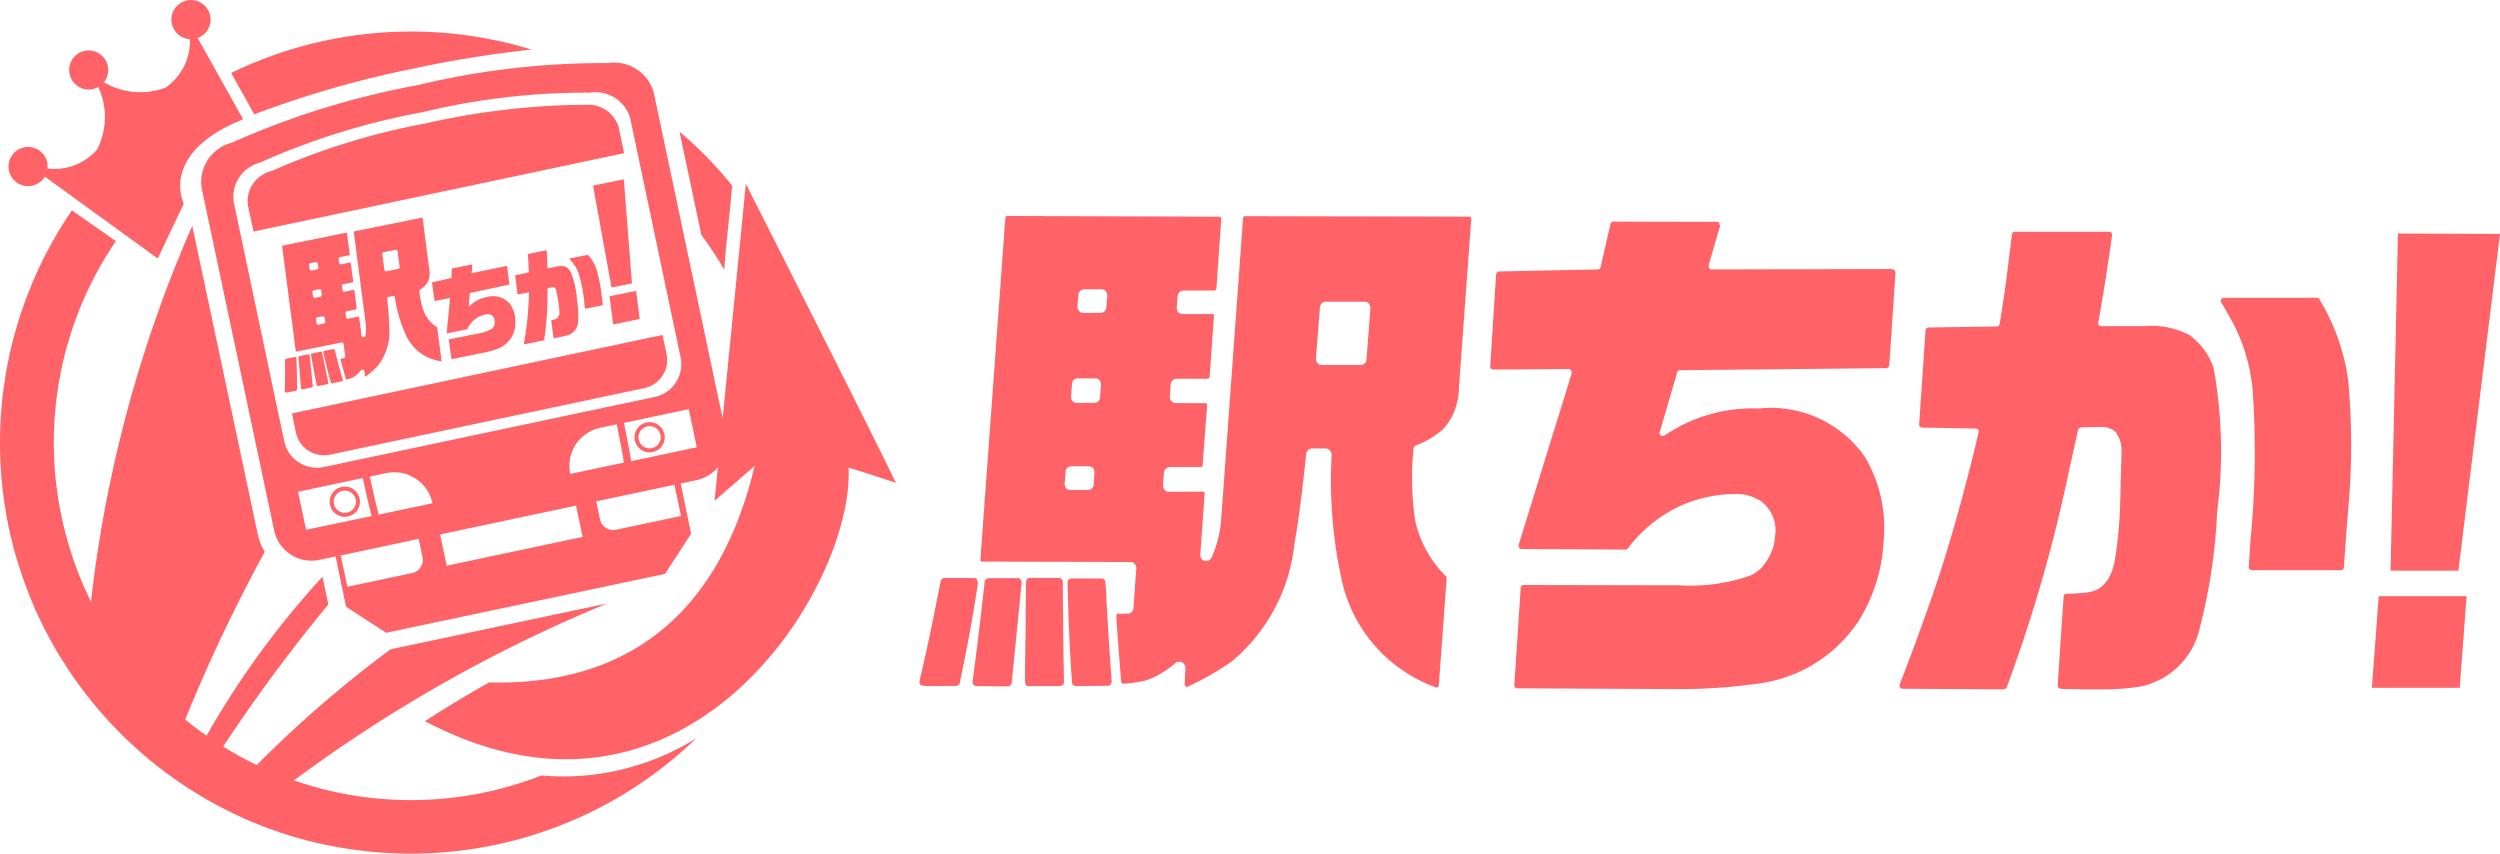 <svg xmlns="http://www.w3.org/2000/svg" width="174.112" height="59.453" viewBox="0 0 174.112 59.453">
  <g id="logo_3_" data-name="logo (3)" transform="translate(0 -0.006)">
    <path id="パス_1097845" data-name="パス 1097845" d="M48.845,16.366l-1.52-7.187a27.368,27.368,0,0,1,3.662,3.749c-.142,1.951-.423,3.9-.545,5.861a24.442,24.442,0,0,0-1.605-2.423M17.7,7.971A71.093,71.093,0,0,1,28.789,4.782a79.461,79.461,0,0,1,8.226-1.324A28.664,28.664,0,0,0,16.1,5.087L17.672,7.9a.75.75,0,0,1,.035.073M2.87,12.621a1.372,1.372,0,0,0,.25-.314l7.866,5.7L12.8,14.187s-1.772-3.5,4.134-5.875l-3.166-5.66a1.363,1.363,0,1,0-.535.081A3.977,3.977,0,0,1,11.544,6.1a4.975,4.975,0,0,1-4.307-.365,1.36,1.36,0,1,0-.389.33,5,5,0,0,1-.077,4.342,3.927,3.927,0,0,1-3.459,1.334,1.363,1.363,0,1,0-.439.872M37.7,54.013a24.8,24.8,0,0,1-9.087,1.715,25.07,25.07,0,0,1-3.454-.24H25.15q-.482-.067-.96-.153l-.122-.022c-.269-.051-.535-.1-.8-.163l-.2-.047c-.238-.055-.476-.112-.712-.175l-.222-.059q-.844-.226-1.662-.513A101.47,101.47,0,0,1,42.287,42.034L27.2,45.227a81.909,81.909,0,0,0-9.321,8.061A24.814,24.814,0,0,1,15.542,52,114.768,114.768,0,0,1,22.867,42.1l-.407-1.925h0a60.413,60.413,0,0,0-8.075,11.069q-.765-.536-1.487-1.126a113.289,113.289,0,0,1,5.544-11.686,3.741,3.741,0,0,1-.486-1.2L13.391,15.732A90.445,90.445,0,0,0,6.335,41.914a24.783,24.783,0,0,1-1.017-2.368c-.09-.24-.177-.483-.258-.725-.035-.1-.069-.2-.1-.308-.075-.236-.149-.475-.218-.713-.033-.108-.063-.218-.094-.326-.065-.24-.126-.481-.185-.725-.026-.108-.055-.216-.079-.324-.059-.257-.112-.515-.163-.776-.018-.094-.039-.187-.057-.283A24.932,24.932,0,0,1,8.077,16.789a.855.855,0,0,1-.163-.1L5.007,14.657a28.682,28.682,0,0,0-3.88,24.149h0c.01.039.024.077.037.116.055.189.114.377.175.566.045.138.087.275.132.407.061.181.124.36.187.54l.153.424c.065.173.132.344.2.515s.114.289.175.432.138.326.2.489a4.627,4.627,0,0,0,.2.44c.075.145.146.312.22.466s.142.3.216.446.153.3.232.446.157.3.236.446.161.287.242.43.169.3.254.444.169.279.254.407.181.291.273.436l.083.134h0A28.694,28.694,0,0,0,18.311,57.552h0q.747.287,1.514.534l.128.041c.3.1.61.187.909.273l.043.012c.309.088.61.167.932.242l.045.012c.321.077.645.149.971.216H22.9a28.617,28.617,0,0,0,25.6-7.466,17.522,17.522,0,0,1-9.253,2.666c-.515,0-1.03-.024-1.548-.069m21.4-21.434c.393,8.256-11.3,27.269-29.5,17.653,1.528-1,3.215-1.992,4.464-2.7,7.184.2,15.508-2.533,18.489-15.07l-2.787,2.426.232-2.33a2.716,2.716,0,0,1-1.508.892l-1.084.23.728,3.5-1.817,2.794L26.891,44.077,24.1,42.258l-.728-3.5-1.1.234A2.657,2.657,0,0,1,19.1,36.983L14.038,13.075a2.829,2.829,0,0,1,2.1-3.128,56.871,56.871,0,0,1,12.9-4A55.325,55.325,0,0,1,42.348,4.4a2.863,2.863,0,0,1,3.174,2.012L50.33,29.151l1.611-16.306.01-.022c.283.558,9.017,17.8,10.44,20.813-1.992-.678-3.3-1.061-3.3-1.061m-36.509-.049,22.991-4.869a2.334,2.334,0,0,0,1.831-2.743L43.888,8.226A2.511,2.511,0,0,0,41.1,6.458,48.584,48.584,0,0,0,29.42,7.82a49.849,49.849,0,0,0-11.312,3.509,2.478,2.478,0,0,0-1.831,2.743L19.8,30.76a2.332,2.332,0,0,0,2.783,1.766m17.134.487h0l3.738-.792c-.146-.892-.317-1.782-.507-2.666l-1.141.242a2.715,2.715,0,0,0-2.092,3.218M25.882,35.945c-.228-.876-.429-1.76-.61-2.647l-4.515.957.562,2.647ZM29.426,38.8l-.269-1.267-5.426,1.159.462,2.179,4.515-.957a.933.933,0,0,0,.72-1.106m.69-3.753A2.712,2.712,0,0,0,26.9,32.957l-1.141.242q.281,1.329.61,2.647Zm10.46,2.344-.46-2.179-9.467,2.006.46,2.179Zm6.391-3.631-5.445,1.153.269,1.267A.934.934,0,0,0,42.9,36.9l4.531-.959Zm1.561-2.613L47.968,28.5l-4.515.957c.187.886.36,1.774.507,2.668ZM42.706,22.6l1.849-.375L44.3,20.266l-1.849.373ZM41.3,12.93l1.29,7.1,1.424-.287L43.445,12.5Zm-.61,8.171c.012.088.028.2.047.371a.039.039,0,0,0,.018.029.043.043,0,0,0,.033,0l1.164-.234a.043.043,0,0,0,.033-.047l-.1-.772a9.676,9.676,0,0,0-.346-1.694,2.6,2.6,0,0,0-.584-.984.041.041,0,0,0-.037-.012L39.7,18a.043.043,0,0,0-.022.069,3.476,3.476,0,0,1,.242.283,2.608,2.608,0,0,1,.407.774,12.2,12.2,0,0,1,.376,1.959m-1.978,1.138a1.882,1.882,0,0,1-.3.081.043.043,0,0,0-.033.047l.161,1.179a.033.033,0,0,0,.049.029l.519-.1h.014a2.989,2.989,0,0,0,.515-.147,1.018,1.018,0,0,0,.61-.931,7.227,7.227,0,0,0-.083-1.56,6.214,6.214,0,0,0-.433-1.882.814.814,0,0,0-.389-.365,1.118,1.118,0,0,0-.61,0l-.566.114a.039.039,0,0,1-.035,0,.043.043,0,0,1-.016-.031c-.01-.407-.028-.8-.051-1.185a.043.043,0,0,0-.016-.031.041.041,0,0,0-.033,0l-1.237.25a.041.041,0,0,0-.033.045c.037.407.061.8.075,1.2a.041.041,0,0,1-.033.043l-.891.2a.043.043,0,0,0-.033.047l.171,1.25a.033.033,0,0,0,.049.029l.7-.128a.039.039,0,0,1,.035,0,.045.045,0,0,1,.014.033c-.018.6-.053,1.157-.1,1.666-.039.438-.124,1.061-.256,1.855a.043.043,0,0,0,.049.049l1.325-.269a.043.043,0,0,0,.033-.033,19.63,19.63,0,0,0,.234-3.045v-.515a.041.041,0,0,1,.033-.041c.112-.029.2-.047.252-.057a.276.276,0,0,1,.2.018.381.381,0,0,1,.138.242c0,.035.053.283.138.778.043.344.065.556.069.648.014.267-.069.44-.246.513m-4.476.686a2.406,2.406,0,0,1-.912.324l-2.035.407a.045.045,0,0,0-.033.047l.177,1.3a.033.033,0,0,0,.049.029l2.067-.417a6.986,6.986,0,0,0,1.04-.273,1.911,1.911,0,0,0,1.168-1.1,2.214,2.214,0,0,0,.116-1.11,1.858,1.858,0,0,0-.464-1.053,1.539,1.539,0,0,0-1.526-.358,2.152,2.152,0,0,0-1.166.611.043.043,0,0,1-.022.012.045.045,0,0,1-.026,0,.043.043,0,0,1-.024-.043l.073-.837a.041.041,0,0,1,.033-.037l2.694-.578a.041.041,0,0,0,.033-.047l-.167-1.222a.041.041,0,0,0-.016-.029.045.045,0,0,0-.033,0l-2.358.489A.032.032,0,0,1,32.853,19l.045-.538a.039.039,0,0,0-.014-.035.043.043,0,0,0-.035,0l-1.357.275a.041.041,0,0,0-.033.039l-.012.593a.043.043,0,0,1-.033.041l-1.288.287a.041.041,0,0,0-.033.047l.167,1.222a.041.041,0,0,0,.049.035l.983-.2a.041.041,0,0,1,.037,0,.039.039,0,0,1,.014.035l-.232,2.381a.039.039,0,0,0,.014.035.041.041,0,0,0,.035,0l1.361-.275a.039.039,0,0,0,.033-.039,1.924,1.924,0,0,1,.529-.664,1.814,1.814,0,0,1,.72-.336.61.61,0,0,1,.37.026.5.5,0,0,1,.277.407.7.7,0,0,1-.031.326.517.517,0,0,1-.181.261m8.84-14.093a2.207,2.207,0,0,0-2.429-1.507c-.014,0-.222-.012-.61-.012a52.1,52.1,0,0,0-10.44,1.3A47.824,47.824,0,0,0,18.891,11.93h-.022a2.155,2.155,0,0,0-1.605,2.36l.391,1.843,25.813-5.458ZM23.005,31.666l21.85-4.627a2,2,0,0,0,1.573-2.35l-.287-1.356L20.33,28.8l.287,1.356a1.935,1.935,0,0,0,.867,1.24,2.033,2.033,0,0,0,1.522.269m-2.319-4.535c0-.719-.012-1.454-.049-2.185a.079.079,0,0,0-.033-.061.083.083,0,0,0-.067-.016l-.623.128a.083.083,0,0,0-.065.083c.012.727,0,1.46-.014,2.179a.084.084,0,0,0,.026.063.077.077,0,0,0,.063.022h.083l.6-.124a.081.081,0,0,0,.065-.079m25.6,3.106a1.052,1.052,0,1,1-1.245-.815,1.053,1.053,0,0,1,1.245.815M46,30.3a.773.773,0,1,0-.6.916A.773.773,0,0,0,46,30.3M25.046,34.733a1.052,1.052,0,1,1-1.245-.815,1.053,1.053,0,0,1,1.245.815m-.273.057a.773.773,0,1,0-.6.916.773.773,0,0,0,.6-.916m-2.718-7.959a.083.083,0,0,0,.1.065l.649-.132a.077.077,0,0,0,.053-.035.082.082,0,0,0,.012-.063c-.049-.218-.118-.542-.2-.967l-.171-.815-.065-.318a.083.083,0,0,0-.1-.065l-.61.124a.083.083,0,0,0-.065.1q.071.379.2,1.075c.085.458.153.815.2,1.035m1.091-.138.669-.136a.081.081,0,0,0,.053-.039.077.077,0,0,0,0-.065c-.187-.668-.344-1.238-.46-1.7l-.1-.379a.083.083,0,0,0-.1-.061l-.631.13a.082.082,0,0,0-.063.1c.144.668.321,1.371.523,2.089a.081.081,0,0,0,.1.059m-2.547-2.263-.944-7.274a.043.043,0,0,1,.033-.045l4.431-.9a.041.041,0,0,1,.049.035l.2,1.489a.043.043,0,0,1-.033.047l-.647.13a.13.13,0,0,0-.1.143l.033.248a.128.128,0,0,0,.053.088.126.126,0,0,0,.1.02l.623-.126a.043.043,0,0,1,.033,0,.039.039,0,0,1,.006.033l.169,1.3a.041.041,0,0,1-.033.047l-.647.13a.128.128,0,0,0-.1.143l.035.271a.128.128,0,0,0,.153.11l.623-.126a.043.043,0,0,1,.033,0,.045.045,0,0,1,.016.029l.165,1.275a.041.041,0,0,1-.033.047l-.647.13a.128.128,0,0,0-.1.143l.035.271a.128.128,0,0,0,.053.088.122.122,0,0,0,.1.022l.712-.145a.041.041,0,0,1,.033,0,.043.043,0,0,1,.016.029l.167,1.3a.13.13,0,0,0,.122.112h.033a.13.13,0,0,0,.1-.073,2.344,2.344,0,0,0,.043-.792l-.838-6.464a.041.041,0,0,1,.033-.047l4.71-.953a.043.043,0,0,1,.033,0,.039.039,0,0,1,.018.029l.466,3.594a1.359,1.359,0,0,1-.146.921,1.8,1.8,0,0,1-.494.464.13.13,0,0,0-.055.122,5.876,5.876,0,0,0,.346,1.481,2.36,2.36,0,0,0,.879,1.018.045.045,0,0,1,.018.029l.3,2.293a.041.041,0,0,1-.012.035.037.037,0,0,1-.02.01h-.014a3.136,3.136,0,0,1-2.419-1.788,9.921,9.921,0,0,1-.779-2.647.134.134,0,0,0-.055-.084.126.126,0,0,0-.1-.018l-.279.055a.128.128,0,0,0-.1.138c.083.815.13,1.479.138,1.951a3.8,3.8,0,0,1-.814,2.735,6.275,6.275,0,0,1-.814.717h-.016a.041.041,0,0,1-.024,0,.043.043,0,0,1-.026-.033l-.043-.342a.13.13,0,0,0-.094-.108.118.118,0,0,0-.059,0,.126.126,0,0,0-.075.047,1.8,1.8,0,0,1-.543.489,2.255,2.255,0,0,1-.456.169h0a.041.041,0,0,1-.047-.029c-.149-.515-.279-.978-.385-1.371a.047.047,0,0,1,0-.033.043.043,0,0,1,.028-.018l.2-.039a.128.128,0,0,0,.1-.143l-.11-.845a.132.132,0,0,0-.053-.088.13.13,0,0,0-.1-.02l-3.117.631a.041.041,0,0,1-.033,0,.037.037,0,0,1-.031-.049m6.029-6.745.142,1.094a.126.126,0,0,0,.051.088.132.132,0,0,0,.1.022l.814-.165a.128.128,0,0,0,.1-.143l-.142-1.075a.128.128,0,0,0-.153-.11l-.814.163a.13.13,0,0,0-.1.143m-4.161,4.322-.356.073a.128.128,0,0,0-.1.143l.033.259a.13.13,0,0,0,.053.088.126.126,0,0,0,.1.02l.358-.071a.128.128,0,0,0,.1-.143l-.033-.259a.128.128,0,0,0-.153-.11m-.244-1.882-.358.073a.13.13,0,0,0-.1.143l.037.271a.128.128,0,0,0,.051.088.132.132,0,0,0,.1.022l.356-.073a.128.128,0,0,0,.1-.143l-.026-.271a.126.126,0,0,0-.053-.088.13.13,0,0,0-.1-.022m-.7-1.668.033.248a.132.132,0,0,0,.053.088.128.128,0,0,0,.1.02l.356-.071a.128.128,0,0,0,.1-.143l-.033-.248a.128.128,0,0,0-.163-.108l-.356.061a.13.13,0,0,0-.1.143m.01,6.218a.083.083,0,0,0-.065-.014l-.61.126a.083.083,0,0,0-.067.088c.081.912.138,1.629.173,2.155a.079.079,0,0,0,.033.061.077.077,0,0,0,.065.014l.663-.134a.083.083,0,0,0,.065-.09c-.033-.338-.069-.686-.106-1.045q-.067-.639-.112-1.1a.084.084,0,0,0-.033-.059" transform="translate(0 0)" fill="#ff6368"/>
    <path id="パス_1615" d="M14906.248,24488.98c-.409,0-1.332,0-2.737-.037a.242.242,0,0,1-.164-.074.161.161,0,0,1-.077-.158l.415-6.2a.209.209,0,0,1,.2-.2,9.664,9.664,0,0,0,1.611-.115c.954-.162,1.573-.988,1.777-2.352a32.546,32.546,0,0,0,.338-3.348c.068-2.6.105-3.932.105-4.105a2.062,2.062,0,0,0-.443-1.369,1.46,1.46,0,0,0-1.068-.314c-.3,0-.736,0-1.325.033a.267.267,0,0,0-.2.184c-.236,1.094-.408,1.943-.58,2.629a103.842,103.842,0,0,1-4.38,15.281.237.237,0,0,1-.2.141l-7.048-.041a.182.182,0,0,1-.176-.1.232.232,0,0,1-.027-.2q2.265-5.9,3.254-9.2c.777-2.525,1.53-5.334,2.247-8.373l-.028-.17a.238.238,0,0,0-.175-.076l-3.7-.07a.184.184,0,0,1-.17-.066.172.172,0,0,1-.074-.166l.445-6.539a.229.229,0,0,1,.2-.2l4.762-.07a.208.208,0,0,0,.2-.178c.342-2.041.607-4.16.85-6.209a.19.19,0,0,1,.059-.148.191.191,0,0,1,.146-.059h6.569a.285.285,0,0,1,.168.063l.039.166c-.273,1.953-.586,4.01-.966,6.092a.167.167,0,0,0,.035.17.256.256,0,0,0,.174.078h3.014a5.741,5.741,0,0,1,3.11.609,4.763,4.763,0,0,1,1.7,2.285,32.722,32.722,0,0,1,.247,10.049,38.944,38.944,0,0,1-1.2,8.045,5.347,5.347,0,0,1-4.1,4.105,15.768,15.768,0,0,1-2.781.2Zm-40.578-.074a.283.283,0,0,1-.174-.059.2.2,0,0,1-.068-.178l.445-6.76a.2.2,0,0,1,.2-.2l10.8.021a12.664,12.664,0,0,0,5-.68,2.608,2.608,0,0,0,1.2-1.133,3.266,3.266,0,0,0,.51-1.592,2.521,2.521,0,0,0-.953-2.436,3.139,3.139,0,0,0-1.883-.518,9.359,9.359,0,0,0-4.04.965,9.666,9.666,0,0,0-3.378,2.838.223.223,0,0,1-.172.07l-7.222-.041a.169.169,0,0,1-.164-.1.235.235,0,0,1-.037-.2l3.688-11.928a.2.2,0,0,0-.029-.2.211.211,0,0,0-.163-.107l-5.242.037a.224.224,0,0,1-.174-.062.2.2,0,0,1-.062-.17l.408-6.4a.233.233,0,0,1,.205-.2l6.868-.141a.193.193,0,0,0,.205-.162l.687-3.008a.2.2,0,0,1,.205-.16l7.214.016a.166.166,0,0,1,.17.107l.037.2-.783,2.7a.237.237,0,0,0,.031.207.184.184,0,0,0,.172.1l12.545-.029a.338.338,0,0,1,.2.1.217.217,0,0,1,.058.178l-.433,6.42a.228.228,0,0,1-.2.207l-14.363.141a.18.18,0,0,0-.2.133l-1.222,4.172a.179.179,0,0,0,.066.232.213.213,0,0,0,.139.041l.142-.041a10.95,10.95,0,0,1,6.566-1.869,7.962,7.962,0,0,1,7.407,3.42,9.723,9.723,0,0,1,1.269,5.84,11.511,11.511,0,0,1-1.746,5.549,9.9,9.9,0,0,1-7.105,4.363,38.458,38.458,0,0,1-5.646.369Zm59.482-.037.479-6.379h6.119l-.479,6.379Zm-65.159-.021a10.256,10.256,0,0,1-6.534-7.277,32.012,32.012,0,0,1-.751-8.924.584.584,0,0,0-.122-.316.455.455,0,0,0-.315-.133h-.929a.418.418,0,0,0-.406.377c-.28,2.672-.552,4.787-.827,6.3a12.314,12.314,0,0,1-4.371,8.166,20.183,20.183,0,0,1-3.075,1.758h-.072l-.068-.047a.2.2,0,0,1-.059-.133l.059-1.123a.473.473,0,0,0-.237-.406.431.431,0,0,0-.205-.033.321.321,0,0,0-.27.1,6.192,6.192,0,0,1-2.047,1.2,8.918,8.918,0,0,1-1.575.229.174.174,0,0,1-.142-.139c-.133-1.736-.265-3.271-.34-4.611a.152.152,0,0,1,.037-.1.14.14,0,0,1,.1-.02l.651-.01a.4.4,0,0,0,.406-.369l.2-2.781a.478.478,0,0,0-.1-.3.332.332,0,0,0-.3-.146l-10.328-.033a.132.132,0,0,1-.1-.033.119.119,0,0,1-.029-.1l1.739-23.809a.118.118,0,0,1,.04-.09.124.124,0,0,1,.1-.037l14.755.053a.121.121,0,0,1,.11.041.192.192,0,0,1,.031.1l-.338,4.857a.14.14,0,0,1-.135.141h-2.159a.434.434,0,0,0-.408.373l-.061.809a.451.451,0,0,0,.1.316.407.407,0,0,0,.313.141l2.049,0a.13.13,0,0,1,.1.037.12.12,0,0,1,.029.1l-.3,4.227a.154.154,0,0,1-.14.141h-2.15a.408.408,0,0,0-.416.365l-.064.887a.383.383,0,0,0,.109.307.327.327,0,0,0,.3.137l2.045.006a.124.124,0,0,1,.109.033.134.134,0,0,1,.033.107l-.314,4.176a.111.111,0,0,1-.04.1.151.151,0,0,1-.093.033l-2.152,0a.419.419,0,0,0-.411.385l-.062.883a.527.527,0,0,0,.1.313.376.376,0,0,0,.31.141l2.357-.012a.175.175,0,0,1,.1.045.087.087,0,0,1,.029.1l-.3,4.238a.4.4,0,0,0,.309.439h.106a.391.391,0,0,0,.371-.236,7.943,7.943,0,0,0,.657-2.514l1.534-21.113a.141.141,0,0,1,.139-.141l15.62.033a.094.094,0,0,1,.1.037.13.13,0,0,1,.036.1l-.861,11.77a4.316,4.316,0,0,1-1.058,2.85,5.873,5.873,0,0,1-1.883,1.152.336.336,0,0,0-.231.354,20.122,20.122,0,0,0,.135,4.947,7.887,7.887,0,0,0,2.158,3.865.132.132,0,0,1,.027.1l-.55,7.488-.068.1-.064.039Zm-25.812-15.057-.069.861a.468.468,0,0,0,.1.3.347.347,0,0,0,.307.141h1.2a.4.4,0,0,0,.411-.359l.058-.859a.5.5,0,0,0-.095-.3.407.407,0,0,0-.315-.133l-1.2,0a.416.416,0,0,0-.408.365Zm.443-6.105-.07.9a.5.5,0,0,0,.111.307.338.338,0,0,0,.3.137l1.2-.008a.388.388,0,0,0,.408-.361l.072-.9a.477.477,0,0,0-.1-.307.334.334,0,0,0-.309-.129l-1.2-.008a.406.406,0,0,0-.41.369Zm17.267-5.332-.28,3.586a.465.465,0,0,0,.112.311.371.371,0,0,0,.309.133h2.691a.4.4,0,0,0,.409-.369l.277-3.586a.458.458,0,0,0-.105-.3.321.321,0,0,0-.3-.15l-2.7,0a.4.4,0,0,0-.41.365Zm-16.823-.859-.068.816a.441.441,0,0,0,.108.3.364.364,0,0,0,.3.154l1.2-.01a.4.4,0,0,0,.406-.377l.068-.812a.484.484,0,0,0-.1-.314.408.408,0,0,0-.3-.137h-1.2a.411.411,0,0,0-.41.381Zm-.166,27.254a.318.318,0,0,1-.19-.061.275.275,0,0,1-.087-.18c-.17-2.389-.271-4.76-.309-6.979a.38.38,0,0,1,.065-.2.46.46,0,0,1,.2-.076h2.092a.272.272,0,0,1,.275.238c.029.373.068.787.068,1.238.1,1.539.2,3.455.374,5.7a.547.547,0,0,1-.073.207.272.272,0,0,1-.205.092Zm-3.282,0a.273.273,0,0,1-.2-.061.682.682,0,0,1-.066-.213c0-.75,0-1.916.037-3.42,0-1.539.029-2.738.029-3.555a.326.326,0,0,1,.083-.207.289.289,0,0,1,.193-.076h2.018a.3.3,0,0,1,.273.279l0,1.057.033,2.7c0,1.4.041,2.494.041,3.219a.307.307,0,0,1-.072.2.457.457,0,0,1-.205.074Zm-3.662,0a.251.251,0,0,1-.205-.1l-.062-.2c.238-1.666.512-4,.855-6.975a.293.293,0,0,1,.272-.244l2.053,0a.177.177,0,0,1,.163.107.26.26,0,0,1,.083.211l-.356,3.588-.336,3.389a.3.3,0,0,1-.277.248Zm-3.421,0h-.027l-.275-.033a.2.2,0,0,1-.2-.107.365.365,0,0,1-.033-.2c.543-2.285,1.016-4.623,1.475-6.975a.283.283,0,0,1,.271-.213h2.044a.3.3,0,0,1,.218.109l.063.244c-.345,2.322-.784,4.67-1.27,6.963a.294.294,0,0,1-.265.2Zm101.917-8.037.515-23.484,7.108.033-2.9,23.451Zm-9.644-.033a.211.211,0,0,1-.173-.074.2.2,0,0,1-.062-.17l.133-1.949a62.654,62.654,0,0,0,.139-10.379,12.548,12.548,0,0,0-1.233-4.381c-.239-.477-.556-1.016-.954-1.707a.188.188,0,0,1,0-.205.2.2,0,0,1,.176-.107h6.492a.177.177,0,0,1,.175.113,14.659,14.659,0,0,1,2,5.635,48.126,48.126,0,0,1,0,8.986c-.027.35-.137,1.672-.3,4.035a.2.2,0,0,1-.2.2Z" transform="translate(-14759.964 -24440.961)" fill="#ff6368"/>
  </g>
</svg>
